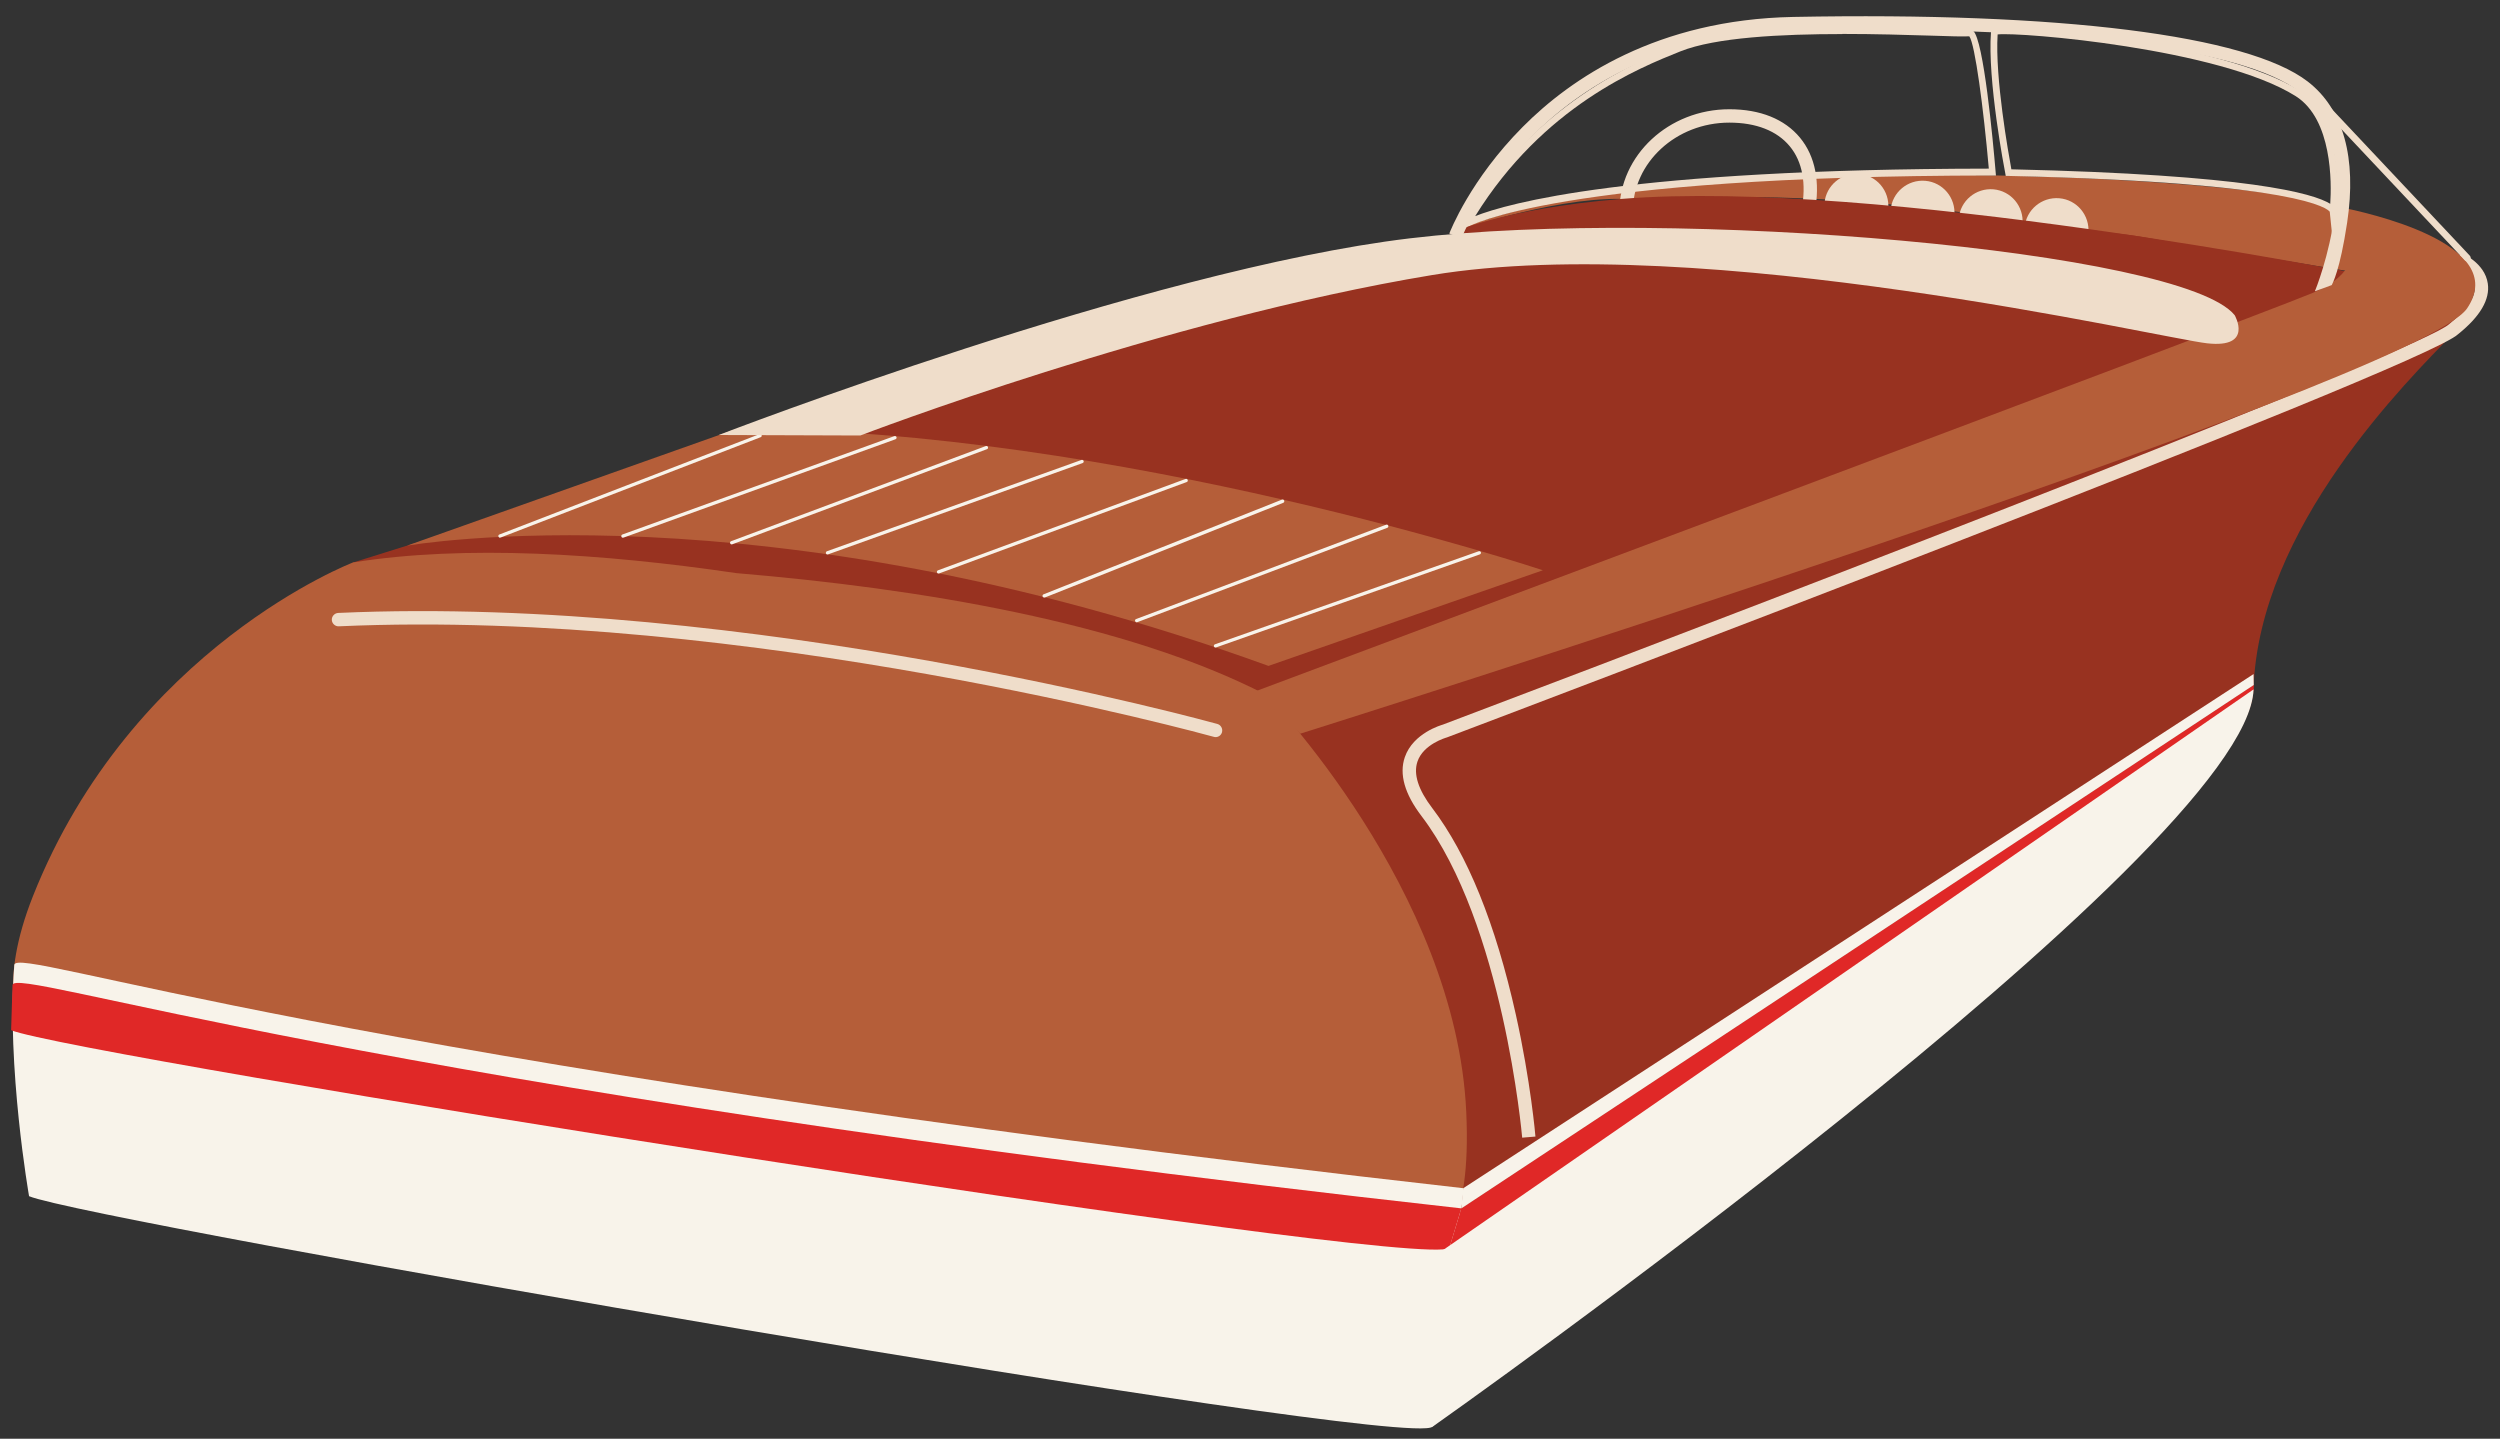 <svg xmlns="http://www.w3.org/2000/svg" id="Layer_1" viewBox="0 0 400 230.2"><rect x="0" y="0" width="400" height="230.2" fill="#333333" stroke="none"/><g id="Layer_2"><path d="m231.89,37.37s16-5.75,27.51-5.55c11.51.2,26.13-1.87,59.1,2.77,32.97,4.65,58.55,9.02,58.55,9.02,0,0,6.34-4.17-1.24-9.77-7.58-5.59-112.2-11.22-143.92,3.51h.01Z" fill="#b55e39"></path><path d="m291.92,32.48c.25-2.81,2.73-4.89,5.55-4.65s4.89,2.73,4.65,5.55" fill="#efddca"></path><path d="m302.5,33.58c.25-2.81,2.73-4.89,5.55-4.65s4.89,2.73,4.65,5.55" fill="#efddca"></path><path d="m313.4,34.94c.25-2.81,2.73-4.89,5.55-4.65,2.81.25,4.89,2.73,4.65,5.55" fill="#efddca"></path><path d="m323.94,36.37c.25-2.81,2.73-4.89,5.55-4.65s4.89,2.73,4.65,5.55" fill="#efddca"></path><path d="m56.49,90s131.44-41.2,142.85-44.04c11.41-2.84,113.99-13.54,144.53-7.86,30.55,5.68,56.24,7.39,48.79,15.1-7.45,7.71-31.28,31.14-32.1,57.1s-135.22,104.24-135.22,104.24c0,0-174.74-22.71-187.77-32.04s-12.45-60.45,18.91-92.49h.01Z" fill="#983220"></path><path d="m234.6,177.93c-1.61-35.58-31.95-66.72-31.95-66.72-22.57-11.67-55.78-17.07-84.84-19.51-21.45-3.16-43.47-4.56-61.32-1.71,0,0-35.39,13.53-51.21,53.37-5.63,14.17-2.1,20.59-2.1,20.59-10.89-.56,82.93,23.79,158.76,28.65,38.97,4.91,68.21,5.52,68.21,5.52,0,0,5.32-1.23,4.45-20.22v.03Z" fill="#b55e39"></path><path d="m234.11,190.12s.04,1.45-.31,3.22c-1.12,5.68-1.52,32.11-4.62,34.94-4.06,3.72-215.09-32.92-224.53-36.89,0,0-3.63-20.74-2.36-37,.25-3.18,48.44,15,231.81,35.72h.01Z" fill="#f8f3ea"></path><path d="m233.81,193.35l-1.91,6.31c-4.06,3.72-220.66-30.85-230.12-34.83l.22-7.21c.1-3.2,53.4,15.82,231.81,35.72h0Z" fill="#e02827"></path><path d="m290.34,34.05l-2.1-.4c.81-4.25.16-7.8-1.89-10.26-2.05-2.47-5.38-3.77-9.65-3.77-8.53,0-15.45,6.39-15.45,14.24h-2.15c0-9.03,7.9-16.38,17.6-16.38,4.93,0,8.84,1.57,11.3,4.55,2.46,2.98,3.27,7.15,2.34,12.04h0Z" fill="#efddca"></path><path d="m233.15,37.33l1.05-1.8c11.12-19.03,27.92-25.77,34.24-28.3,8.85-3.55,29.41-2.92,40.46-2.58,3.17.1,5.45.16,6.24.1.14-.01.36,0,.57.19,1.67,1.39,3.17,17.61,3.59,22.55l.05.59h-.59c-69.43.04-83.71,8.12-83.84,8.2l-1.79,1.08h0Zm61.63-31.88c-9.73,0-20.3.52-25.92,2.77-6.64,2.66-21.93,8.79-32.83,26.36,5.21-2.05,24.51-7.53,82.18-7.6-.85-9.67-2.21-19.94-3.12-21.17-.96.05-3.2,0-6.22-.11-3.84-.12-8.84-.27-14.1-.27h.01Z" fill="#efddca"></path><path d="m373.24,38.57l-.48-4.69c-.31-.44-4.55-4.67-51.4-5.73h-.44l-.08-.44c-.12-.6-2.88-14.92-2.28-22.63l.03-.3.33-.19c2.15-1.08,36.52,2.05,48.97,9.89,7.6,4.78,6,18.73,5.93,19.32l-.57,4.76Zm-51.42-11.48c37.99.87,48.28,3.83,51.02,5.52.22-3.33.34-13.51-5.52-17.22-12.13-7.65-44.24-10.3-47.7-9.88-.44,6.9,1.75,19.14,2.2,21.58h0Z" fill="#efddca"></path><path d="m243.55,182.03c-.03-.34-3.03-34.24-16.1-51.45-2.71-3.55-3.61-6.72-2.68-9.43,1.33-3.88,5.89-5.15,6.08-5.21,62.54-23.65,157.15-60.29,161.05-64.11,2.91-2.34,4.28-4.45,4.03-6.15-.3-2.12-3.01-3.27-3.03-3.28l.82-1.98c.15.07,3.85,1.61,4.33,4.95.37,2.54-1.22,5.26-4.73,8.08-5.51,5.38-155.44,62.13-161.82,64.54-.14.04-3.77,1.07-4.71,3.87-.67,1.98.12,4.48,2.36,7.42,5.66,7.45,10.15,18.56,13.38,33.04,2.39,10.74,3.14,19.44,3.14,19.53l-2.15.18h.03Z" fill="#efddca"></path><polyline points="233.81 193.35 360.6 109.6 360.56 110.53 231.89 199.66" fill="#e02827"></polyline><path d="m194.49,117.93c-.1,0-.19,0-.29-.04-.74-.2-74.7-20.63-139.99-17.68-.59.03-1.09-.44-1.12-1.02s.44-1.09,1.02-1.12c65.64-2.97,139.92,17.56,140.66,17.76.57.16.9.75.75,1.33-.14.48-.56.78-1.04.78h0Z" fill="#efddca"></path><path d="m202.97,106.54l43.89-15.3s-68.38-22.71-129.07-22.61l-52.68,18.68s56.99-10.08,137.86,19.24Z" fill="#b55e39"></path><path d="m358.27,51.24l19.4-7.37s-77.46-15.37-118.29-12.04c-19.05,1.56-27.51,5.55-27.51,5.55,0,0,97.28-3.53,126.38,13.87h.01Z" fill="#983220"></path><path d="m208.04,117.39s178.8-56.26,186.71-68.07c6.96-10.38-16.29-15.36-20.33-16.18,0,0,7.28,8.9-4.45,13.75-11.72,4.85-169.16,63.74-169.16,63.74l7.23,6.75h.01Z" fill="#b55e39"></path><path d="m373.09,45.61l-2.71,1c.11-.25,9.16-22.48-2.42-31.85-8.94-7.24-39.41-10.71-81.03-9.89-21.02.41-34.31,9.43-41.78,16.9-8.1,8.13-11.29,16.29-11.31,16.37l-1.95-.78c.14-.34,3.33-8.59,11.74-17.05,7.73-7.79,21.53-17.18,43.27-17.6,42.7-.83,72.71,2.92,82.33,10.33,5.7,4.39,7.88,12.2,6.31,22.6-1.16,7.69-2.34,9.7-2.46,9.97h.01Z" fill="#efddca"></path><path d="m360.57,110.3c-.82,25.96-131.38,117.99-131.38,117.99,0,0-12.9-14.93-12.43-18.51" fill="#f8f3ea"></path><polygon points="234.11 190.12 360.57 107.85 360.6 109.6 233.81 193.35 234.11 190.12" fill="#f8f3ea"></polygon><path d="m194.49,103.61c-.11,0-.22-.07-.26-.18-.05-.14.03-.29.16-.34l42.21-14.89c.14-.05.29.03.34.16s-.03.29-.16.34l-42.21,14.89s-.05.01-.1.01h.01Z" fill="#f8f3ea"></path><path d="m181.87,99.57c-.11,0-.2-.07-.25-.18-.05-.14.01-.29.15-.34l40.01-15.1c.14-.05.3.01.34.16.05.14-.01.29-.15.34l-40.01,15.1s-.07.01-.1.01Z" fill="#f8f3ea"></path><path d="m167.07,95.61c-.11,0-.2-.07-.25-.16-.05-.14,0-.3.15-.36l38.14-15.15c.14-.05.3,0,.36.15.05.14,0,.3-.15.36l-38.14,15.15s-.07.01-.1.01h-.01Z" fill="#f8f3ea"></path><path d="m150.17,91.77c-.11,0-.22-.07-.25-.18-.05-.14.01-.29.16-.34l39.61-14.62c.14-.05.29.01.34.16.05.14-.01.29-.16.34l-39.61,14.62s-.07.01-.1.01h0Z" fill="#f8f3ea"></path><path d="m132.4,88.72c-.11,0-.22-.07-.25-.18-.05-.14.03-.29.16-.34l40.73-14.61c.14-.05.29.03.34.16s-.03.29-.16.34l-40.73,14.61s-.05.01-.1.01Z" fill="#f8f3ea"></path><path d="m117.07,87.11c-.11,0-.2-.07-.25-.18-.05-.14.01-.29.16-.34l40.75-15.22c.14-.05.29.01.34.16s-.01.29-.16.34l-40.75,15.22s-.07.01-.1.01Z" fill="#f8f3ea"></path><path d="m99.67,86.04c-.11,0-.22-.07-.25-.18-.05-.14.03-.29.16-.34l43.52-15.74c.14-.05.29.03.34.16s-.03.29-.16.34l-43.52,15.74s-.05.01-.1.01Z" fill="#f8f3ea"></path><path d="m80,86.04c-.11,0-.2-.07-.25-.18-.05-.14.01-.29.15-.34l41.62-16.06c.14-.05.29.01.34.15.05.14-.01.29-.15.34l-41.62,16.06s-.07.01-.1.01h0Z" fill="#f8f3ea"></path><path d="m115,69.6s68.4-26.43,110.61-31.47c42.22-5.04,123.58,1.93,131.94,12.3,0,0,3.07,5.33-4.4,4.5-7.47-.83-80.92-18.05-124.02-10.92-43.1,7.13-91.48,25.67-91.48,25.67l-22.66-.08h0Z" fill="#efddca"></path><path d="m394.78,41.82c-.14,0-.29-.05-.4-.16l-22.49-23.9c-.2-.22-.19-.56.03-.77s.56-.19.77.03l22.49,23.9c.2.22.19.56-.03.77-.11.1-.23.15-.37.15h0Z" fill="#efddca"></path></g></svg>
